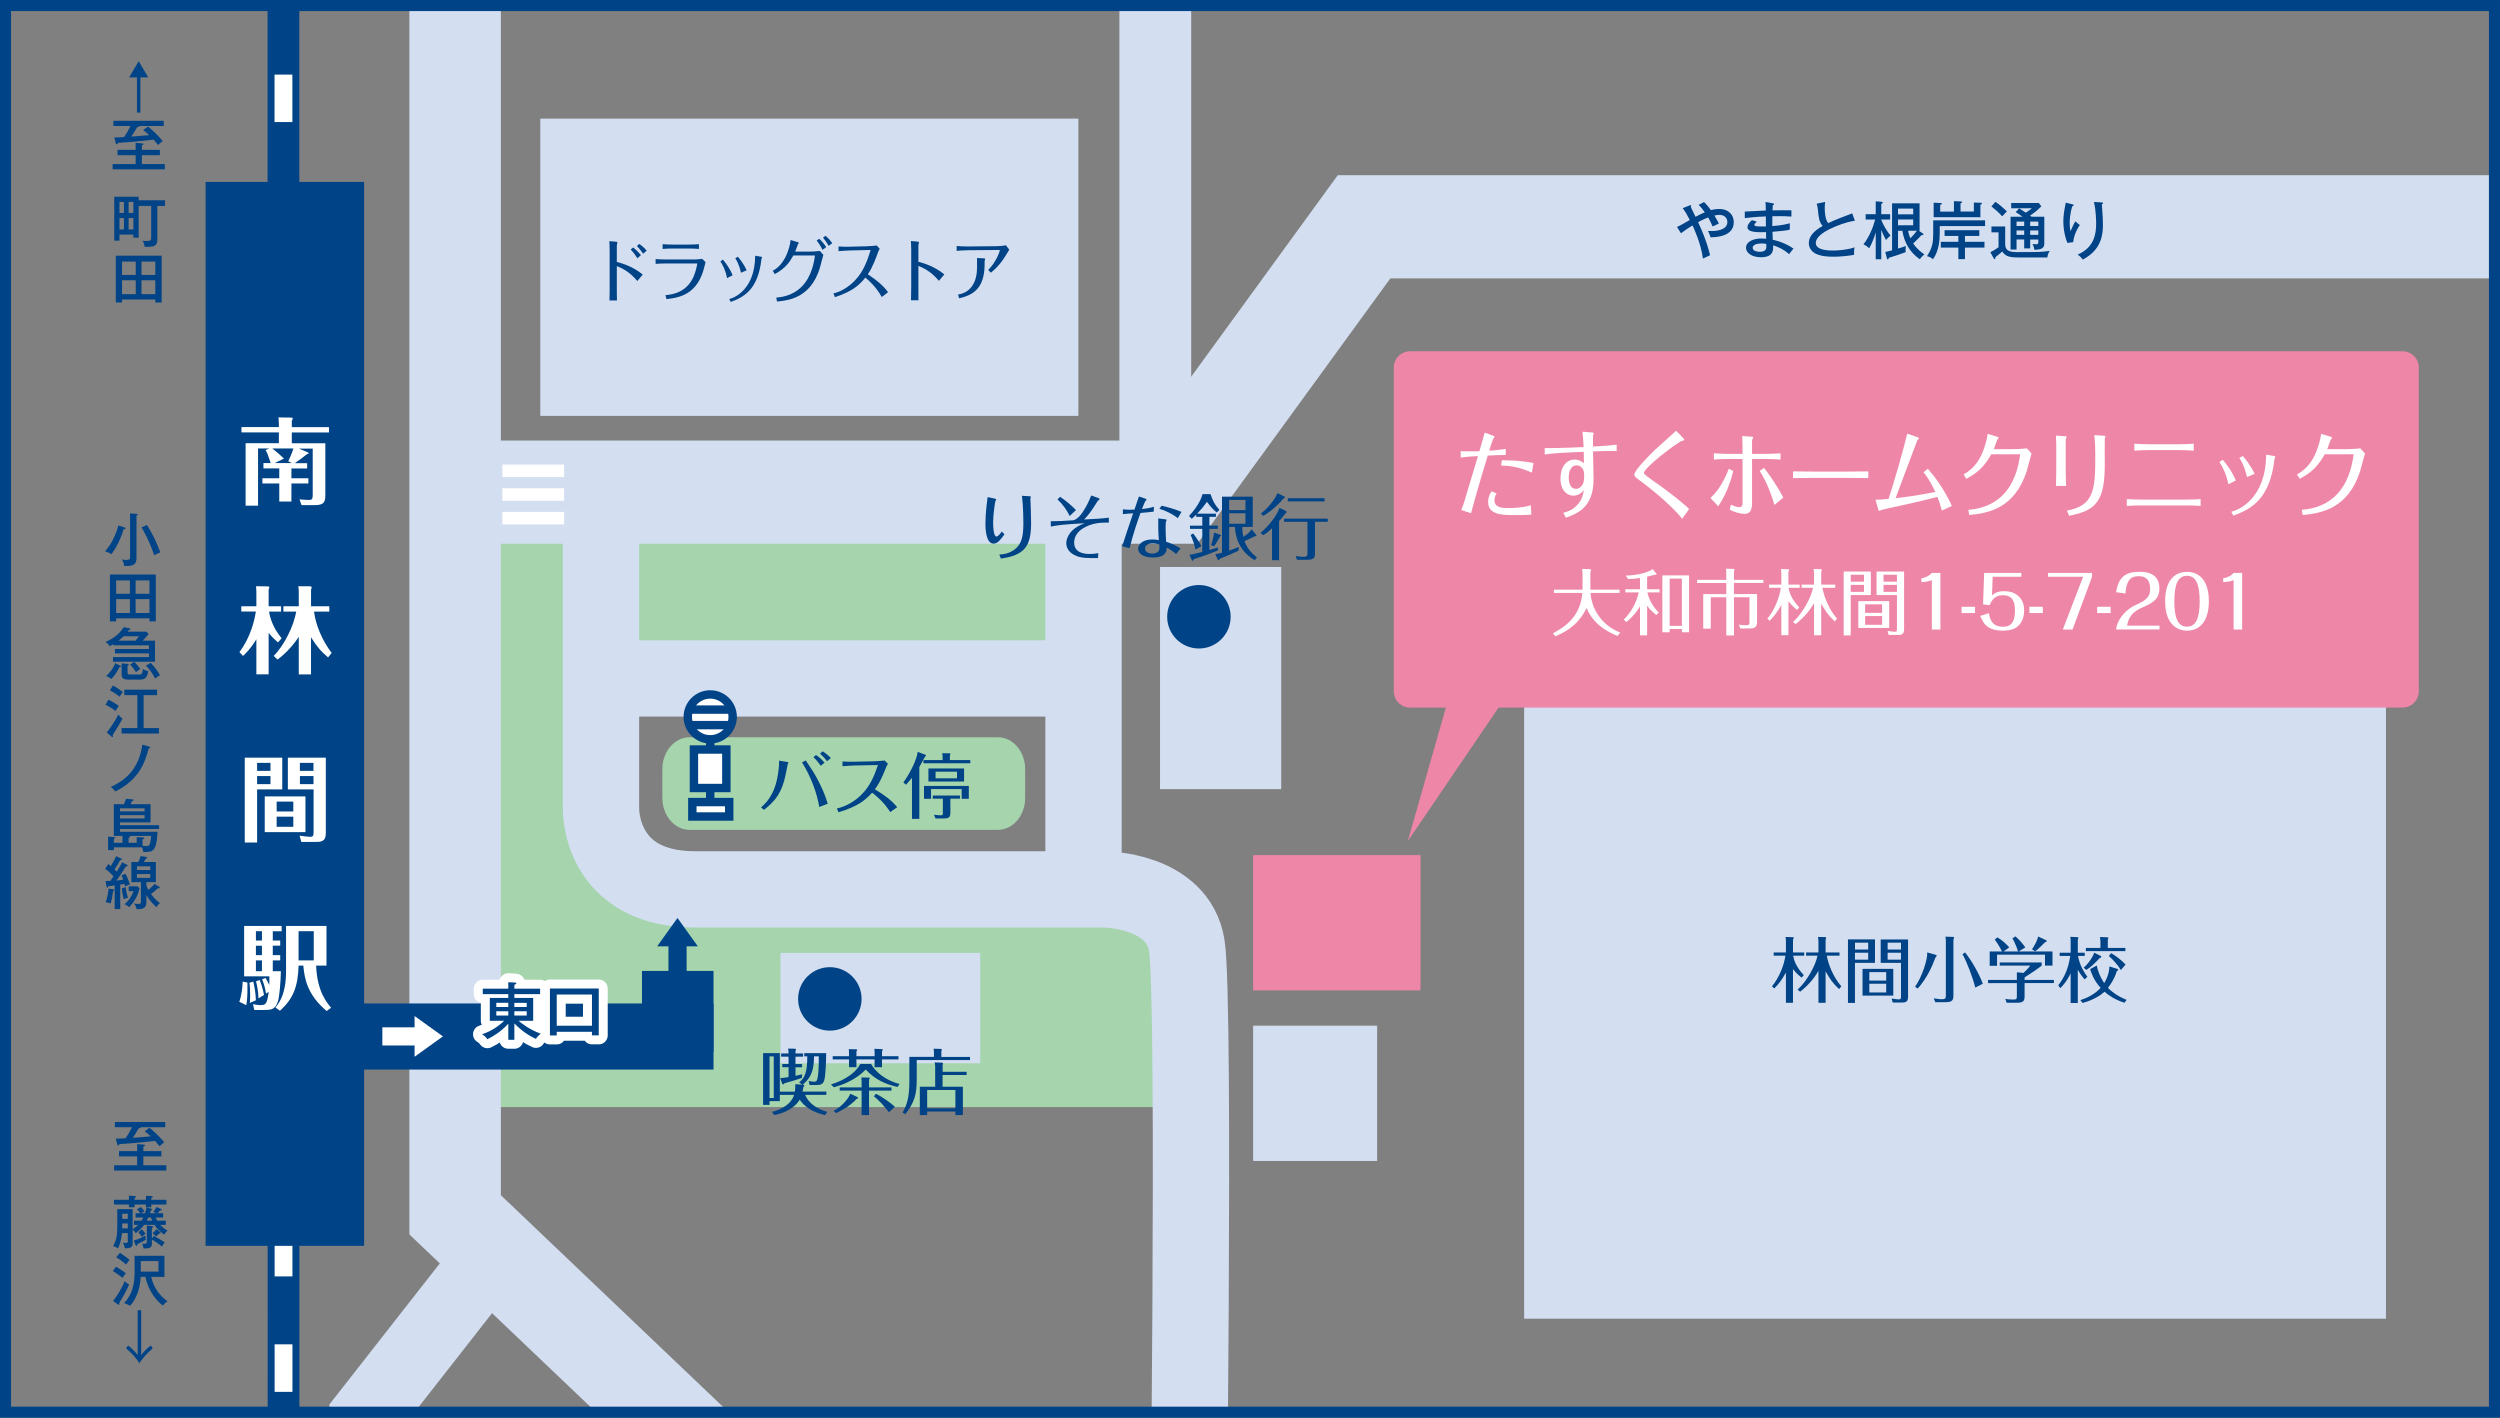 <?xml version="1.0" encoding="UTF-8"?><svg id="_レイヤー_2" xmlns="http://www.w3.org/2000/svg" xmlns:xlink="http://www.w3.org/1999/xlink" viewBox="0 0 874.33 495.84"><rect x="0" y="0" width="874.33" height="495.84" fill="#808080" stroke="none"/><defs><style>.cls-1,.cls-2,.cls-3,.cls-4,.cls-5,.cls-6,.cls-7,.cls-8,.cls-9{fill:none;}.cls-1,.cls-4,.cls-10,.cls-8,.cls-11{stroke:#004386;}.cls-1,.cls-10{stroke-width:2.94px;}.cls-12{clip-path:url(#clippath);}.cls-2,.cls-13,.cls-14,.cls-15,.cls-16,.cls-17{stroke-width:0px;}.cls-3{stroke-width:36.1px;}.cls-3,.cls-5,.cls-6,.cls-7{stroke:#d3def1;}.cls-4{stroke-dasharray:0 0 23.75 16.62;stroke-width:8.71px;}.cls-13{fill:#a5d4ad;}.cls-5{stroke-width:32px;}.cls-14{fill:#ee86a8;}.cls-6{stroke-width:26.69px;}.cls-7{stroke-width:25.12px;}.cls-10,.cls-11,.cls-16{fill:#fff;}.cls-8{stroke-width:3.87px;}.cls-11{stroke-width:2.43px;}.cls-15{fill:#d3def1;}.cls-9{stroke:#fff;stroke-linecap:round;stroke-linejoin:round;stroke-width:6.28px;}.cls-17{fill:#004386;}</style><clipPath id="clippath"><rect class="cls-2" x="1.93" y="1.93" width="870.46" height="491.97"/></clipPath></defs><g id="_文字"><g class="cls-12"><path class="cls-13" d="M358.53,279.1c0,6.12-4.29,11.13-9.52,11.13h-107.84c-5.24,0-9.52-5.01-9.52-11.13v-10.13c0-6.12,4.29-11.13,9.52-11.13h107.84c5.24,0,9.52,5.01,9.52,11.13v10.13Z"/><rect class="cls-13" x="221.96" y="187.04" width="149.13" height="39.77"/><rect class="cls-13" x="169.37" y="188.61" width="42.38" height="160.9"/><rect class="cls-13" x="169.37" y="309.48" width="240.96" height="77.7"/><polyline class="cls-5" points="159.17 -108.08 159.17 424.86 308.3 566.92"/><polyline class="cls-7" points="170.16 441.34 127.77 495.5 127.77 587.33"/><polyline class="cls-3" points="165.45 172.12 409.55 172.12 477.05 79.32 889.68 79.32"/><line class="cls-7" x1="404.05" y1="172.91" x2="404.05" y2="-101.02"/><path class="cls-6" d="M210.19,178.4v104.39s-.78,28.26,32.97,28.26h142.85s25.9,0,29.04,19.62c3.14,19.62.29,239.39.29,239.39"/><line class="cls-6" x1="378.94" y1="180.76" x2="378.94" y2="309.48"/><line class="cls-6" x1="214.11" y1="237.27" x2="384.43" y2="237.27"/><rect class="cls-15" x="272.98" y="333.27" width="69.85" height="38.59"/><rect class="cls-15" x="188.96" y="41.49" width="188.18" height="103.96"/><rect class="cls-15" x="405.7" y="198.29" width="42.38" height="77.7"/><rect class="cls-14" x="438.26" y="299.06" width="58.54" height="47.31"/><rect class="cls-15" x="438.26" y="358.71" width="43.37" height="47.31"/><rect class="cls-15" x="533.04" y="201.06" width="301.4" height="260.13"/><polygon class="cls-11" points="103.55 590.47 94.84 590.42 94.79 -101.78 103.46 -101.8 103.5 589.35 103.55 590.47"/><line class="cls-4" x1="99.57" y1="591.26" x2="99.54" y2="-100.96"/><rect class="cls-17" x="71.91" y="63.62" width="55.43" height="372.09"/><rect class="cls-17" x="224.52" y="339.56" width="25.02" height="28.22"/><rect class="cls-17" x="119.35" y="350.94" width="130.19" height="23.12"/><path class="cls-16" d="M101.92,167.27h5.93v1.81h-5.93v6.33h-4.25v-6.33h-5.9v-1.81h5.9v-3.46h-5.54v-1.85h2.54c-.86-2.67-1.25-3.69-1.81-4.58l1.35-.53h-3.96v20.01h-4.35v-21.85h11.63v-3.79h-13.08v-1.85h13.08v-1.25c0-.53-.07-1.32-.13-2.14l4.58.07c.3,0,.4.2.4.4,0,.1-.26.56-.33.73v2.21h13.02v1.85h-13.02v3.79h11.73v18c0,2.5-.36,3.63-3.76,3.63h-4.58l-.69-2.01c1.35.13,2.5.2,3.33.2,1.02,0,1.29-.33,1.29-1.71v-16.25h-4.85l3.23,1.35c.13.07.2.2.2.26,0,.2-.26.26-.56.33-1.42,1.09-2.8,2.14-4.25,3.16h4.28v1.85h-5.5v3.46ZM95.23,156.85c1.12.82,2.77,2.27,4.09,3.53l-3.26,1.58h6l-1.25-.66c1.05-2.14,1.55-3.66,1.81-4.45h-7.38Z"/><path class="cls-16" d="M97.21,224.66c-.76-.66-1.88-1.62-3.26-3.3v14.47h-4.29v-12.26c-2.17,3.53-3.66,4.88-4.68,5.83l-1.25-1.35c3.89-5.08,5.31-11.21,5.74-14.17h-5.08v-1.85h5.27v-5.01c0-.66-.07-1.35-.1-2.01l4.19.07c.2,0,.43.07.43.36,0,.2-.1.46-.23.73v5.87h4.35v1.85h-4.22c.76,4.75,3.39,8.07,4.42,9.33l-1.29,1.45ZM95.72,229.38c3.72-3.69,7.05-10.58,7.88-15.49h-4.48v-1.85h5.37v-4.85c0-.16,0-1.12-.13-2.17l4.19.03c.17,0,.43.03.43.46,0,.2,0,.23-.2.73v5.8h6.39v1.85h-5.34c.53,4.52,2.8,10.05,6.16,14.47l-1.25,1.55c-2.5-2.08-3.99-3.86-5.97-7.05v12.99h-4.28v-13.12c-2.83,4.25-5.77,6.69-7.42,7.94l-1.35-1.29Z"/><path class="cls-16" d="M98.72,264.98v11.11h-8.8v18.56h-4.32v-29.66h13.12ZM94.6,269.6v-2.8h-4.68v2.8h4.68ZM89.92,271.41v2.83h4.68v-2.83h-4.68ZM106.83,278.53v12.49h-14.24v-12.49h14.24ZM102.58,283.8v-3.46h-5.83v3.46h5.83ZM96.75,285.61v3.56h5.83v-3.56h-5.83ZM113.95,291.42c0,3.03-1.85,3.03-3.63,3.03h-4.94l-.59-2.18c.63.07,3.16.4,3.59.4,1.05,0,1.29-.3,1.29-1.62v-14.96h-9v-11.11h13.28v26.43ZM109.63,269.6v-2.8h-4.75v2.8h4.75ZM104.89,271.41v2.83h4.75v-2.83h-4.75Z"/><path class="cls-16" d="M86.53,343.63c.1,5.34-.23,7.09-.4,7.91l-2.44-1.19c.76-2.04,1.12-4.88,1.19-7.05l1.65.33ZM98,328.93v1.81h-2.6v3.3h2.6v1.85h-2.6v3.76h2.83c-.07,3.56-.46,9-1.09,10.74-.96,2.74-2.41,2.83-4.81,2.83h-3.39l-.46-2.04c.89.2,1.62.33,2.83.33,1.68,0,2.08-.5,2.67-4.61l-.96.59c-.3-1.98-.66-3.3-1.35-4.98l1.19-.49c.26.4.59.92,1.32,2.47.03-1.05.03-1.98.03-3.03h-8.83v-17.63h13.12v1.85h-3.1v3.26h2.6ZM88.57,343.3c.36,1.32.89,4.22.92,6.53l-2.11.92c.1-1.12.1-2.14.1-2.7,0-1.12-.03-3.3-.26-4.35l1.35-.4ZM91.61,328.93v-3.26h-2.11v3.26h2.11ZM89.5,330.75v3.3h2.11v-3.3h-2.11ZM89.5,335.89v3.76h2.11v-3.76h-2.11ZM90.81,342.71c.49,1.25,1.15,3.2,1.52,5.27l-1.94,1.19c-.03-2.14-.4-4.32-.86-5.96l1.29-.49ZM104.43,337.7c-.23,7.35-1.88,11.63-6.53,15.79l-1.58-1.15c1.19-1.42,3.72-4.48,3.72-12.59v-15.92h14.14v13.88h-3.62c.33,9.03,3.82,13.05,5.24,14.73l-1.55,1.15c-6.79-5.7-7.75-11.3-8.17-15.89h-1.65ZM109.73,325.67h-5.31v10.22h5.31v-10.22Z"/><path class="cls-9" d="M179.88,363.64h-2.11v-5.63c-2.53,2.75-5.02,4.31-7.31,5.44-.62-.81-.95-1.17-1.89-1.74,2.9-.92,5.54-2.58,7.75-4.71h-5.02v-7.99h6.47v-1.34h-8.93v-1.89h8.93v-2.27l2.29.11c.22,0,.53.07.53.31,0,.29-.4.37-.7.44v1.41h9v1.89h-9v1.34h6.58v7.99h-5.13c1.06.88,3.85,3.1,7.75,4.51-.86.75-1.32,1.17-1.65,1.83-1.78-.79-4.6-2.38-7.55-5.41v5.72ZM177.77,350.72h-4.2v1.45h4.2v-1.45ZM177.77,353.67h-4.2v1.5h4.2v-1.5ZM179.88,352.18h4.33v-1.45h-4.33v1.45ZM179.88,355.17h4.33v-1.5h-4.33v1.5Z"/><path class="cls-9" d="M194.71,360.85v1.28h-2.38v-16.42h17.07v16.39h-2.38v-1.25h-12.32ZM207.03,358.73v-10.91h-12.32v10.91h12.32Z"/><path class="cls-17" d="M179.88,363.64h-2.11v-5.63c-2.53,2.75-5.02,4.31-7.31,5.44-.62-.81-.95-1.17-1.89-1.74,2.9-.92,5.54-2.58,7.75-4.71h-5.02v-7.99h6.47v-1.34h-8.93v-1.89h8.93v-2.27l2.29.11c.22,0,.53.07.53.31,0,.29-.4.37-.7.44v1.41h9v1.89h-9v1.34h6.58v7.99h-5.13c1.06.88,3.85,3.1,7.75,4.51-.86.75-1.32,1.17-1.65,1.83-1.78-.79-4.6-2.38-7.55-5.41v5.72ZM177.77,350.72h-4.2v1.45h4.2v-1.45ZM177.77,353.67h-4.2v1.5h4.2v-1.5ZM179.88,352.18h4.33v-1.45h-4.33v1.45ZM179.88,355.17h4.33v-1.5h-4.33v1.5Z"/><path class="cls-17" d="M194.71,360.85v1.28h-2.38v-16.42h17.07v16.39h-2.38v-1.25h-12.32ZM207.03,358.73v-10.91h-12.32v10.91h12.32Z"/><path class="cls-17" d="M266.15,282.39c1.77-1.57,4.82-4.42,5.92-11.57.4-2.57.42-4.17.42-4.8l2.75.45c.22.02.5.1.5.22,0,.08-.2.42-.22.47-.05.1-.45,2.2-.67,3.32-1.3,6.75-3.7,9.67-7.65,12.75l-1.05-.85ZM286.52,282.24c-.72-4.45-2.62-10.12-6.02-15.62l1.3-.67c2.52,3.77,2.8,4.2,3.72,5.87,1.62,2.95,3.02,6.02,3.97,9.25l-2.97,1.17ZM287.04,267.82c-.42-.62-1.35-1.87-2.55-3.02l.9-.75c.87.58,1.97,1.47,2.97,2.67l-1.32,1.1ZM289.24,266.22c-.7-.95-1.57-1.9-2.45-2.67l.95-.8c.65.42,1.87,1.33,2.85,2.37l-1.35,1.1Z"/><path class="cls-17" d="M311.32,284.02c-2.02-3.35-4.85-5.7-6.32-6.8-2.3,2.5-4.7,4.75-11.77,6.85l-.55-1.33c2.97-.57,7.55-2.8,10.7-7.32,2-2.87,3.07-6.1,3.65-7.87l-8.2.17c-.75.03-3.37.15-4.17.25l-.02-1.65c1.95.1,2.5.1,4.15.08l6.8-.15c.77-.02,3.12-.15,3.8-.27l1.17,1.17c-.37.5-.52.87-.65,1.17-.52,1.35-2.12,5.45-3.95,7.72,3.6,2.17,5.87,3.9,7.82,6.27l-2.45,1.7Z"/><path class="cls-17" d="M321.52,286.39h-2.57v-14.37c-1.23,1.5-1.65,1.95-2.1,2.42l-.92-.8c1.8-2.4,4.62-7.47,5.02-10.67l2.72,1c.08.03.17.1.17.25,0,.25-.22.37-.37.45-.42.8-.92,1.77-1.95,3.55v18.17ZM339.34,265.82v1.12h-16.37v-1.12h6.7v-.82c0-.85-.1-1.33-.15-1.58l2.62.03c.15,0,.23.15.23.25,0,.22-.1.42-.17.52v1.6h7.15ZM338.82,274.87v4.5h-2.5v-3.4h-10.7v3.4h-2.47v-4.5h15.67ZM337.17,268.75v4.57h-12.47v-4.57h12.47ZM332.37,284.09c0,1.65-.37,2.15-2.32,2.15h-2.87l-.55-1.3c.95.12,1.65.2,2.32.2.8,0,.8-.22.8-.9v-4.92h-3.52v-1.1h9.5v1.1h-3.35v4.77ZM327.2,269.87v2.33h7.5v-2.33h-7.5Z"/><path class="cls-17" d="M347.78,174.36c.55.12.65.23.65.37,0,.08-.27.4-.3.47-.15.4-.8,4.85-.8,7.37,0,1.05.05,5.07,1.17,5.07.62,0,1.4-1.1,1.87-1.77l.92,1c-1.32,1.82-2.35,3.25-3.8,3.25-2.85,0-2.85-5.87-2.85-7.05,0-1.77.15-4.12.37-6,.05-.45.35-2.7.4-3.22l2.35.5ZM359.78,173.53c.65.05.73.02.73.23,0,.1-.15.6-.15.7,0,.02.12,3.07.15,3.67.02,1.27.1,3.62.1,4.8,0,8.2-2.3,11.22-10.57,12.42l-.55-1.42c1.05-.05,3.67-.17,5.9-2.22,1.8-1.67,2.52-3.95,2.52-8.72,0-.77,0-5.22-.5-9.6l2.37.15Z"/><path class="cls-17" d="M367.48,182.3c3.02-.02,4.42-.1,8.05-.35.8-.37,1.72-.8,2.97-2.62,1.32-1.95,2.2-3.72,3.15-6.05l2.4.88c.22.07.5.17.5.35,0,.08-.02.15-.12.23-.43.35-.48.4-.62.62-2.42,3.82-3.2,4.82-4.67,6.32.72-.05,3.85-.23,4.65-.25.85-.05,2.37-.17,4-.38l.02,1.7c-2.92.02-5.92.05-9.2,2.12-1.27.82-2.95,2.42-2.95,4.85,0,3.42,3.12,4.02,5.35,4.02.95,0,2.2-.08,3.1-.27l-.1,1.7c-4.02.02-5.52.02-7.4-.67-2.8-1.05-3.7-2.92-3.7-4.55,0-1.72,1.17-5.1,6.47-6.95-7.62.37-9.67.72-11.87,1.17l-.03-1.87ZM374.1,180.46c-1.02-2.15-2.52-4.2-4.27-5.8l.92-.92c2.1,1.4,4.15,3.2,5.55,4.65l-2.2,2.07Z"/><path class="cls-17" d="M392.73,178.11c.52.08,1.47.23,4.02.12.23-.62,1.37-3.92,1.57-4.6l2.12.72c.2.08.55.15.55.4,0,.08-.42.52-.5.62-.18.25-.92,2.15-1.1,2.67,1.92-.23,3.02-.45,4.17-.82l-.05,1.7c-1.02.12-2.25.3-4.65.48-.77,2.17-2.45,6.8-3.82,12.32l-2.57-.65c.77-2.47,1.85-5.8,3.82-11.55-1.92.12-2.55.17-3.57.3v-1.72ZM407.35,181.6c.42.05.65.08.65.25,0,.12-.25.65-.27.8-.05.2-.08,1.45-.08,2.15,0,2.05.12,3.82.2,4.67,1.67.55,2.8,1.02,5.05,2.3l-1.57,2c-1.1-.95-1.92-1.52-3.3-2.27-.02,1.17-.17,3.47-4.87,3.47-3.55,0-5.12-1.5-5.12-3.05s1.65-3.25,4.9-3.25c.32,0,1.17.02,2.35.2-.1-1.2-.17-2.27-.2-3.85,0-.52,0-3.1-.02-3.7l2.3.27ZM403.25,190.03c-1.67,0-2.8.62-2.8,1.8,0,.92.82,1.77,2.5,1.77,1.3,0,2.55-.5,2.55-2.02,0-.17-.07-1-.07-1.17-.48-.15-1.27-.37-2.17-.37ZM411.92,181.21c-2.6-2-5.12-2.85-6.45-3.27l.77-1.07c1.1.25,4.05.92,6.97,2.15l-1.3,2.2Z"/><path class="cls-17" d="M422.95,183.83h2.95v1.12h-2.95v7.4c1-.25,2.67-.8,3.02-.92l-.07,1.1c-1.67.7-4.9,1.92-8.4,3.02-.12.35-.2.55-.43.55-.15,0-.22-.17-.27-.3l-.82-1.82c.82-.02,1.2-.12,4.5-.95v-8.07h-4.3v-1.12h4.3v-3.07h-2.12v-.8c-.27.3-.87.9-1.57,1.47l-.95-.97c3.52-3.85,4.35-6.35,4.72-7.65h2.8c.8,2.32,1.42,3.65,3.12,5.52l-.97.9c-1.15-.95-2.2-2.1-3.42-3.75-1,1.47-2.17,2.85-3.4,4.15h6.55v1.12h-2.27v3.07ZM418.1,192.2c-.3-1.57-.87-3.17-1.7-5.12l.9-.5c1.47,1.95,2.22,3.17,2.85,4.45l-2.05,1.17ZM426.8,187.05c.15.05.25.1.25.2,0,.17-.2.27-.37.37-.22.42-.95,1.77-2.05,3.47l-1.1-.45c.15-.4,1-2.82,1.02-4.4l2.25.8ZM439.35,187.1c.05.07.08.15.08.2,0,.25-.45.25-.6.25-1.47.75-2.2,1.07-3.6,1.7.95,2.8,3,4.65,4.37,5.7l-.77.95c-3.12-1.77-6.55-5.1-6.95-11.62h-2v8.3c1.5-.52,2.57-.97,3.37-1.3l-.08,1.3c-2.67,1.25-4.67,2.1-6.57,2.85-.05.12-.23.45-.5.45-.1,0-.2-.1-.23-.18l-.82-1.92c.48-.02.98-.08,2.32-.45v-19.62h10.75v10.57h-3.67c0,.6.07,1.87.4,3.5,1.8-1.27,2.4-1.85,2.87-2.7l1.62,2.02ZM435.58,178.41v-3.57h-5.7v3.57h5.7ZM429.88,179.51v3.65h5.7v-3.65h-5.7Z"/><path class="cls-17" d="M440.83,186.4c3.35-2.82,6.15-6.87,6.65-8.82l2.3,1.17c.08.02.2.17.2.3,0,.2-.22.35-.42.48-.5.67-1.12,1.5-2.22,2.72v13.67h-2.47v-11.17c-1.5,1.4-2.3,1.92-3.05,2.42l-.97-.77ZM449.2,173.66c.08.02.18.17.18.27,0,.2-.15.27-.58.47-.85,1.05-3.07,3.6-6.92,6l-.93-.77c2.67-2.05,5.25-5.42,5.8-7.17l2.45,1.2ZM459.88,193.45c0,1.5-.17,2.32-2.72,2.32h-3.57l-.45-1.35c.9.22,1.95.32,2.87.32,1.22,0,1.25-.52,1.25-1.42v-10.82h-8.17v-1.1h15.27v1.1h-4.47v10.95ZM463.25,175.36h-12.87v-1.12h12.87v1.12Z"/><path class="cls-17" d="M430.4,215.7c0,6.12-4.97,11.1-11.1,11.1s-11.1-4.95-11.1-11.1,5.02-11.1,11.1-11.1,11.1,4.92,11.1,11.1Z"/><path class="cls-17" d="M630.06,341.92c-.67-.55-1.92-1.57-3-3.02v11.82h-2.47v-10.6c-1.25,2.35-2.45,3.95-4.07,5.57l-.8-.75c2.57-3.1,4.2-7.32,4.7-10.72h-4.1v-1.12h4.27v-4.02c0-.5-.07-1.05-.12-1.4l2.6.1c.15,0,.28.05.28.2,0,.1-.12.32-.28.6v4.52h3.92v1.12h-3.87c.28,1.62,1,3.9,3.72,6.82l-.78.87ZM628.67,346.1c3.5-3.1,6.47-8.97,6.95-11.87h-3.97v-1.12h4.32v-3.95c0-.5-.05-.98-.17-1.48l2.57.05c.12,0,.3.1.3.27,0,.08-.1.37-.2.7v4.4h4.87v1.12h-4.45c.42,2.65,2.12,7.37,5.07,10.72l-.77.97c-2.05-1.87-3.3-3.6-4.72-6.22v11.02h-2.5v-11.17c-1.7,2.92-3.75,5.2-6.42,7.3l-.87-.75Z"/><path class="cls-17" d="M655.74,328.55v8.2h-7v14.02h-2.45v-22.22h9.45ZM653.37,332.07v-2.4h-4.62v2.4h4.62ZM648.74,333.2v2.42h4.62v-2.42h-4.62ZM662.14,338.85v9.35h-10.75v-9.35h10.75ZM659.66,342.95v-2.97h-5.9v2.97h5.9ZM653.76,344.05v3.05h5.9v-3.05h-5.9ZM667.31,348.62c0,2-1.1,2-2.47,2h-2.9l-.37-1.4c1.17.17,2.02.3,2.45.3.75,0,.82-.25.82-1.12v-11.65h-7.1v-8.2h9.57v20.07ZM664.84,332.07v-2.4h-4.67v2.4h4.67ZM660.16,333.2v2.42h4.67v-2.42h-4.67Z"/><path class="cls-17" d="M677.02,333.95c.12.02.3.1.3.27s-.22.4-.45.67c-1.2,3.32-3,7.2-6.15,10.82l-.97-.62c2.37-3.2,4.5-9.75,4.25-12l3.02.85ZM682.99,327.65c.17,0,.4.02.4.27,0,.2-.15.48-.22.73v19.14c0,2.05-.22,2.72-3.12,2.72h-3.22l-.52-1.37c1.65.3,2.45.33,2.77.33,1.2,0,1.45-.27,1.45-1.3v-18.82c0-.67-.03-1.12-.15-1.77l2.62.08ZM690.81,345.37c-.85-3.45-2.87-8.82-4.47-11.67l.92-.6c2.42,3.05,4.92,7.5,6.2,10.95l-2.65,1.33Z"/><path class="cls-17" d="M718.31,342.7v1.12h-10.25v4.55c0,1.47-.25,2.32-2.55,2.32h-3.72l-.45-1.35c.55.1,1.32.23,2.52.23,1.35,0,1.5-.1,1.5-1.17v-4.57h-10.07v-1.12h10.07v-2.67l2.33.22c.3-.3,1.77-1.67,2.35-2.55h-10.67v-1.1h14.67v1.1c-.52.42-1.92,1.47-2.97,2.15-1,.65-2.8,1.8-3,1.95v.9h10.25ZM705.79,332.75c-.05-.12-.85-2.7-1.97-4.6l1.05-.67c.95.82,2.52,2.45,3.45,3.87l-2.35,1.4h11.85v4.95h-2.62v-3.82h-16.77v3.9h-2.57v-5.02h4.32c-.1-.15-1.2-2.45-2.55-4.15l.92-.77c1.3.7,3.12,2.27,4.15,3.5l-2,1.42h5.1ZM715.61,328.83c.08.05.2.12.2.25s-.15.37-.6.47c-1.17,1.17-2.47,2.47-3.45,3.15l-1.1-.7c1.12-1.62,1.92-3.35,2.15-4.47l2.8,1.3Z"/><path class="cls-17" d="M729.04,342.52c-.72-.85-1.3-1.57-2.37-3.35v11.62h-2.5v-10.42c-.25.58-1.35,2.97-3.62,5.22l-.72-1c1.4-1.8,3.45-4.87,4.2-10.27h-3.7v-1.12h3.85v-3.7c0-.62,0-1.15-.12-1.87l2.55.12c.12,0,.27.1.27.28,0,.22-.1.4-.2.52v4.65h2.42v1.12h-2.35c.6,3.6,2.6,6.37,3.27,7.32l-.97.87ZM733.31,337.67c.37,1.8.98,3.67,2.58,6.17.2-.3,1.75-2.7,1.85-5.85l2.72.85c.15.05.35.12.35.3,0,.2-.35.4-.5.5-.8,2.7-2.25,4.75-3.1,5.85,1.1,1.15,3.17,2.85,6.55,4.2l-.78,1c-3.02-.92-5.52-2.57-6.97-3.85-2.82,2.57-6.5,3.6-7.67,3.92l-.77-.97c2.62-.87,5.2-2.2,7.07-4.3-2.5-2.8-3.32-5.47-3.65-6.55l2.32-1.27ZM728.72,338.45c2.12-1.9,3.4-4.25,3.7-5.27l2.22,1.12c.15.08.22.17.22.35,0,.22-.1.25-.5.4-2.22,2.3-2.87,2.95-4.7,4.17l-.95-.78ZM743.31,331.52v1.12h-13.82v-1.12h5.1v-2.25c0-.12-.03-.72-.15-1.57l2.62.1c.15,0,.3.12.3.25,0,.23-.12.37-.2.48v3h6.15ZM741.74,339.25c-.8-1.45-2.92-3.82-4.2-4.9l.8-1.02c1.9,1.17,3.5,2.37,5.05,4l-1.65,1.92Z"/><path class="cls-17" d="M301.32,349.35c0,6.12-4.97,11.1-11.1,11.1s-11.1-4.95-11.1-11.1,5.02-11.1,11.1-11.1,11.1,4.92,11.1,11.1Z"/><path class="cls-17" d="M289,381.8v1.12h-7.42c1.75,4.05,6.07,5.5,7.77,5.92l-.8,1.15c-4.62-1.05-7.27-3.07-8.87-5.4-1.48,2.62-5.17,4.72-8.85,5.37l-.87-1.1c1.72-.37,6.52-1.95,7.77-5.95h-5v2.2h-3.6v1.3h-2.25v-18.1h5.85v13.47h5.25c.17-1.1.17-1.22.15-2.6l2.47.15-1.12-.77c2-1.6,2.85-3.55,2.85-9.12h-1.05v-1.12h7.65c0,3.12-.2,7.55-.6,9.22-.42,1.75-1.35,1.92-2.8,1.92h-2.4l-.3-1.4c.82.15,1.52.25,1.97.25.42,0,.87-.12,1.07-.97.32-1.3.52-3.95.48-7.9h-1.65c-.07,3.55-.35,7.07-4.02,9.9.33,0,.6.03.6.25,0,.1-.12.35-.3.62-.12.72-.17,1-.3,1.57h8.32ZM269.13,369.45v14.55h1.48v-14.55h-1.48ZM280.86,368.43v1.12h-2.65v2.58h2.3v1.12h-2.3v3c.85-.18,1.77-.4,2.35-.53l-.12,1.27c-2,.7-4.05,1.3-6.05,1.85-.1.15-.35.42-.55.42-.12,0-.22-.12-.27-.25l-.73-1.95c1.35-.1,1.95-.2,2.95-.37v-3.45h-2.2v-1.12h2.2v-2.58h-2.6v-1.12h2.6c0-.53-.02-.92-.15-1.7l2.4.05c.2,0,.35.1.35.23,0,.15-.1.37-.18.6v.83h2.65Z"/><path class="cls-17" d="M304.63,372.08c1.52,2.8,5.05,5.77,9.95,7.02l-.65,1.05c-4.37-.97-8-2.67-11.15-6.1-3.25,3.37-7.7,5.3-11.17,6.2l-.98-1c5.42-1.6,9-4.6,10.25-7.17h3.75ZM305.88,369.38v-1.42c0-.45-.03-.62-.08-1.17l2.65.12c.07,0,.27.03.27.2s-.12.4-.25.58v1.7h5.75v1.12h-5.75v2.72h-2.6v-2.72h-6.35v2.72h-2.6v-2.72h-5.7v-1.12h5.7v-1.32c0-.65-.05-.9-.12-1.15l2.6.05c.15,0,.37.05.37.25,0,.15-.1.27-.25.5v1.67h6.35ZM299.91,383.72c.1.05.2.1.2.22,0,.2-.27.33-.57.42-2.52,2.77-6.12,4.45-7.12,4.92l-.9-.75c3.95-2.12,5.6-5.32,5.87-6l2.52,1.17ZM301.33,377.93c0-.5-.02-.8-.07-1.12l2.62.07c.17,0,.3.03.3.2s-.05.25-.25.47v2.75h7.85v1.12h-7.85v8.55h-2.6v-8.55h-7.67v-1.12h7.67v-2.37ZM310.88,389c-1.8-2.32-3.12-3.85-5.25-5.6l.72-.87c1.95.95,5.05,3.05,6.62,4.55l-2.1,1.92Z"/><path class="cls-17" d="M339.25,369.63v1.12h-18.64v6.75c0,5.3-.77,7.95-3.97,12.15l-.98-.53c1.32-2.37,2.37-4.87,2.37-10.67v-8.82h8.6v-1.57c0-.38-.03-.7-.1-1.3l2.57.08c.12,0,.27,0,.27.15,0,.17-.07.37-.15.58v2.07h10.02ZM338.05,374.85v1.12h-8.4v4.1h7.1v9.9h-2.62v-1.22h-9.87v1.22h-2.57v-9.9h5.37v-6.95c0-.22,0-.82-.17-1.57l2.55.1c.2,0,.35.03.35.2s-.05.42-.12.65v2.35h8.4ZM324.26,387.62h9.87v-6.42h-9.87v6.42Z"/><path class="cls-17" d="M213.2,87.26c0-.8-.02-2.17-.09-2.92l2.33.2c.18.02.48.07.48.2,0,.15-.2.98-.2,1.17v5.7c1.74.48,5.5,1.47,9.07,4.42l-1.9,2.25c-2.87-3.47-5.7-4.62-7.17-5.22v6.87c0,1.32,0,3.85.05,5.15h-2.62c.07-1.82.07-5.05.07-5.2v-12.62ZM221.43,86.53c.68.55,1.79,1.52,2.72,2.7l-1.22,1.1c-.66-1.05-1.52-2.2-2.35-3.05l.86-.75ZM224.92,88.73c-.66-.97-1.33-1.85-2.19-2.67l.86-.77c.43.33,1.56,1.15,2.58,2.35l-1.24,1.1Z"/><path class="cls-17" d="M229.28,90.6c.86.08,2.69.15,3.55.15h9.78c.63,0,2.33-.1,2.96-.23l1.18,1.15c-.18.58-.23.83-.38,1.48-2.24,9.7-8.58,10.97-13.28,11.45l-.36-1.37c2.87-.27,7.42-1.1,9.84-6.47.86-1.95,1.27-4.42,1.27-4.52s-.11-.1-.23-.1h-10.77c-1.04,0-2.53.05-3.55.15v-1.67ZM244.44,87.06c-.93-.08-2.62-.15-3.58-.15h-5.41c-1.04,0-2.69.07-3.71.15v-1.67c.97.1,2.72.15,3.69.15h5.39c1,0,2.67-.05,3.62-.15v1.67Z"/><path class="cls-17" d="M252.83,90.8c1.02,1.2,2.49,3.2,3.39,5.47l-1.95,1c-.61-3.05-1.54-4.62-2.33-5.87l.88-.6ZM266.14,89.78c.27.05.38.1.38.2s-.2.57-.23.67c-1.13,10.07-5.57,13.12-10.73,14.95l-.52-1.02c2.01-.47,9.01-3.52,9.07-15.15l2.01.35ZM258.04,89.78c.66.75,2.04,2.45,3.1,4.75l-1.99.85c-.18-.75-.68-3.07-1.99-5.05l.88-.55Z"/><path class="cls-17" d="M270.23,94.7c1.06-.57,4.07-2.25,5.73-8.07.23-.77.5-1.95.54-2.7l2.49.75c.23.08.41.17.41.25s-.27.38-.32.45c-.16.48-.75,2.02-.97,2.62h4.96c.77,0,2.92-.1,3.67-.23l1.22,1.35c-.23.65-1.02,3.9-1.24,4.62-3.19,10.32-10.64,11.3-14.98,11.72l-.25-1.37c2.87-.3,11.81-1.2,13.53-14.75h-7.56c-1.33,2.4-2.76,4.47-6.49,6.52l-.72-1.17ZM286.52,83.51c.95.87,1.7,1.77,2.44,2.92l-1.31.95c-.34-.75-1.11-2.12-2.04-3.25l.91-.62ZM288.74,82.46c.61.52,1.54,1.45,2.33,2.6l-1.27.92c-.54-.98-1.24-2-1.97-2.87l.9-.65Z"/><path class="cls-17" d="M308.38,103.88c-1.83-3.35-4.39-5.7-5.73-6.8-2.08,2.5-4.25,4.75-10.66,6.85l-.5-1.32c2.69-.57,6.83-2.8,9.68-7.32,1.81-2.87,2.78-6.1,3.3-7.87l-7.42.18c-.68.02-3.06.15-3.78.25l-.02-1.65c1.77.1,2.26.1,3.76.08l6.16-.15c.7-.03,2.83-.15,3.44-.27l1.06,1.17c-.34.5-.48.87-.59,1.17-.48,1.35-1.92,5.45-3.58,7.72,3.26,2.17,5.32,3.9,7.08,6.27l-2.22,1.7Z"/><path class="cls-17" d="M318.67,87.23c0-.8-.02-2.2-.09-2.95l2.33.23c.11,0,.48.05.48.17,0,.17-.2.97-.2,1.17v5.7c1.74.47,5.5,1.5,9.07,4.42l-1.9,2.25c-2.87-3.47-5.7-4.62-7.17-5.22v6.87c0,1.77,0,3.4.02,5.15h-2.6c.05-1.52.07-4.4.07-5.17v-12.62Z"/><path class="cls-17" d="M338.3,87.53c-.97,0-2.83.1-3.73.2v-1.7c.93.1,2.81.17,3.73.17l10.41-.1c.41,0,2.29-.12,3.08-.33l1.2,1.57c-.23.27-.38.55-.59.92-1.54,2.7-3.26,5.02-5.88,7.12l-.91-.97c2.92-2.87,4.07-6.67,4.07-6.87,0-.1-.11-.12-.25-.12l-11.13.1ZM341.7,90.23l2.44.12c.14,0,.41.1.41.17,0,.12-.2.67-.2.8v1.05c0,8.52-4.05,10.85-8.92,11.95l-.36-1.32c1.2-.22,3.35-.65,4.98-3.07,1.27-1.9,1.65-4.2,1.65-6.37v-3.32Z"/><line class="cls-1" x1="248.39" y1="258.58" x2="248.39" y2="282"/><path class="cls-10" d="M256.24,250.72c0,4.34-3.52,7.85-7.85,7.85s-7.85-3.52-7.85-7.85,3.52-7.85,7.85-7.85,7.85,3.52,7.85,7.85Z"/><line class="cls-1" x1="241.47" y1="248.17" x2="256.05" y2="248.17"/><line class="cls-1" x1="241.1" y1="253.6" x2="255.28" y2="253.6"/><rect class="cls-10" x="242.69" y="262.13" width="11.34" height="13.46"/><rect class="cls-10" x="242.13" y="280.51" width="12.9" height="5.05"/><path class="cls-17" d="M47.96,400.12l2.18.18c.28.02.56.06.56.3,0,.2-.32.28-.56.34v1.64h6.3v1.86h-6.3v3.1h8.02v1.84h-18.26v-1.84h8.06v-3.1h-6.34v-1.86h6.34v-2.46ZM52.26,394.42c1.14.8,4.22,3.76,5.16,5.06-.16.14-.22.18-.8.66-.1.08-.18.16-.82.74-.48-.64-.78-.98-1.54-1.88-4.16.48-8.3.9-12.46,1.12-.08.22-.18.48-.46.48-.24,0-.3-.22-.36-.46l-.48-1.92c.96.02,2.72-.08,3.4-.14.82-1.1,1.62-2.5,2.24-3.86h-5.96v-1.82h17.6v1.82h-8.48c-.04.34-.58.38-.8.4-.72,1.2-1.32,2.24-2.08,3.32,2.36-.16,2.74-.2,6.3-.52-1.16-1.06-1.8-1.54-2.12-1.78l1.66-1.22Z"/><path class="cls-17" d="M57.99,426.9v1.48h-1.94c.44.5,1.2,1.22,2.54,2.02-.5.38-.88.94-1.18,1.4-.5-.38-2.3-1.72-3.4-3.42h-3.6c-.94,1.28-1.92,2.14-2.94,2.9-.2-.32-.72-1-1.08-1.3v4.72c0,1.34-.4,1.88-2.72,1.86-.16-.92-.3-1.32-.68-1.98.28.06.72.12,1.06.12.64,0,.64-.2.64-.72v-2.74h-2.02c-.3,3.14-1.1,4.68-1.44,5.36-.56-.44-1.38-.74-1.64-.82,1.22-2.34,1.44-3.62,1.44-7.9v-5h5.36v7c1.02-.6,1.7-1.26,1.94-1.5h-1.46v-1.48h2.64c.22-.34.36-.58.58-1.08h-2.66v-1.5h1.62c-.52-.74-.96-1.18-1.14-1.38l1.38-.82c.66.7.98,1.14,1.24,1.54-.76.36-.86.4-1.26.66h1.44c.38-1.06.44-1.58.52-2.06l1.76.5c.16.04.26.1.26.24,0,.2-.18.24-.48.3-.06.26-.1.46-.28,1.02h2.3l-1.2-.48c.36-.4.86-1.16,1.12-1.72l1.56.66c.16.06.3.14.3.3,0,.24-.22.24-.6.24-.12.16-.66.86-.78,1h1.86v1.5h-2.56c.12.4.26.7.48,1.08h3.02ZM45.08,418.16l1.94.14c.44.04.56.04.56.24,0,.24-.36.36-.52.42v.66h3.98v-1.42l2,.12c.16,0,.38.02.38.22,0,.26-.26.34-.52.44v.64h5.3v1.64h-5.3v.96h-1.86v-.96h-3.98v.96h-1.98v-.96h-5.22v-1.64h5.22v-1.46ZM44.68,426.28v-1.8h-1.94v1.8h1.94ZM44.68,429.62v-1.74h-1.94v1.74h1.94ZM46.8,433.84c1.46-.4,2.62-.9,4.08-1.72-.02.76-.02.98.12,1.44-.68.46-.92.56-3,1.6,0,.14-.02.58-.3.58-.2,0-.26-.2-.34-.42l-.56-1.48ZM49.6,429.92c.12.14,1.18,1.32,1.34,1.56-.26.14-.48.26-1.26,1.1-.4-.58-.68-.92-1.28-1.54l1.2-1.12ZM53.73,432.24c1.4.66,2.46,1.3,3.9,2.28-.52.54-.88,1.3-.96,1.48-.96-.9-2.64-2-3.56-2.48v1.44c0,1.38-.72,1.7-2.92,1.68-.08-.66-.16-.9-.5-1.74.2.02.44.08.8.08.84,0,.86-.18.86-.84v-5.52l1.88.2c.14.02.32.02.32.24,0,.16-.08.22-.44.4v3.72l.62-.94ZM53.23,426.9c-.16-.38-.28-.68-.42-1.08h-.96c-.12.28-.22.5-.52,1.08h1.9ZM56.05,430.96c.06.04.12.12.12.2,0,.06-.04.2-.24.2-.06,0-.1,0-.18-.04-.56.58-.68.7-1.18,1.14-.34-.46-.98-1.02-1.22-1.2.44-.34,1.1-.92,1.42-1.4l1.28,1.1Z"/><path class="cls-17" d="M40.54,443.02c.58.3,2.58,1.52,3.46,2.28-.86,1.1-.94,1.22-1.18,1.62-.76-.7-2.56-1.96-3.34-2.38l1.06-1.52ZM39.52,454.96c1.56-1.78,3.42-5.14,4.1-6.88.42.44.92.84,1.52,1.12-.34.92-1.34,3.12-3.46,6.54.04.1.08.18.08.32,0,.12-.04.26-.22.26-.16,0-.26-.08-.38-.18l-1.64-1.18ZM41.94,438.14c.84.56,2.74,1.88,3.36,2.5-.26.32-.86,1.08-1.26,1.62-1.18-1.22-2.9-2.26-3.38-2.56l1.28-1.56ZM52.9,446.56c.96,4.68,3.96,7.34,5.7,8.52-.68.4-1.24,1.04-1.6,1.52-1.22-.78-2.56-2.4-3.32-3.46-1.36-1.92-2.26-3.98-2.84-6.58h-1.64c-.16,4.34-1.76,8.06-3.7,10.1-1.18-.6-1.32-.66-2.12-.92,3.02-3.08,3.7-6.9,3.7-11.16v-5.38h10.42v7.36h-4.6ZM49.24,444.72h6.18v-3.68h-6.18v3.68Z"/><path class="cls-17" d="M49.38,458.24v15.66c.8-1.06,2.1-2.42,3.36-3.36l.66,1.08c-1.76,1.36-3.5,3.34-4.64,5.12-1.14-1.78-2.88-3.76-4.64-5.12l.66-1.08c1.26.94,2.56,2.3,3.36,3.36v-15.66h1.24Z"/><path class="cls-17" d="M51.86,27.08h-2.76v12.3h-1.2v-12.3h-2.76l3.36-5.68,3.36,5.68Z"/><path class="cls-17" d="M47.44,49.96l2.18.18c.28.02.56.06.56.3,0,.2-.32.28-.56.34v1.64h6.3v1.86h-6.3v3.1h8.02v1.84h-18.26v-1.84h8.06v-3.1h-6.34v-1.86h6.34v-2.46ZM51.74,44.26c1.14.8,4.22,3.76,5.16,5.06-.16.14-.22.18-.8.66-.1.08-.18.16-.82.74-.48-.64-.78-.98-1.54-1.88-4.16.48-8.3.9-12.46,1.12-.08.22-.18.48-.46.48-.24,0-.3-.22-.36-.46l-.48-1.92c.96.02,2.72-.08,3.4-.14.82-1.1,1.62-2.5,2.24-3.86h-5.96v-1.82h17.6v1.82h-8.48c-.04.34-.58.38-.8.4-.72,1.2-1.32,2.24-2.08,3.32,2.36-.16,2.74-.2,6.3-.52-1.16-1.06-1.8-1.54-2.12-1.78l1.66-1.22Z"/><path class="cls-17" d="M57.72,70.04v1.98h-2.7v11.68c0,2.56-1.22,2.6-4.4,2.66-.12-.86-.38-1.52-.74-2.18.5.1.88.1,1.3.1,1.32,0,1.7-.1,1.7-1.06v-11.2h-4.38v11.1h-1.86v-1.08h-4.86v2.12h-1.82v-15.36h8.54v1.24h9.22ZM43.34,74.48v-3.86h-1.56v3.86h1.56ZM43.34,80.24v-3.98h-1.56v3.98h1.56ZM46.64,74.48v-3.86h-1.66v3.86h1.66ZM46.64,80.24v-3.98h-1.66v3.98h1.66Z"/><path class="cls-17" d="M42.68,104.74v1.06h-2.18v-16.38h16.04v16.38h-2.22v-1.06h-11.64ZM47.48,96.16v-4.68h-4.8v4.68h4.8ZM47.48,102.88v-4.86h-4.8v4.86h4.8ZM54.32,96.16v-4.68h-4.84v4.68h4.84ZM49.48,98.02v4.86h4.84v-4.86h-4.84Z"/><path class="cls-17" d="M43.61,184.49c.1.04.28.1.28.3,0,.3-.32.3-.68.3-.82,3.18-2.84,6.96-4.26,8.72-.6-.42-1.52-.8-2.2-.98.5-.58,1.8-2.14,2.88-4.34.58-1.18,1.5-3.4,1.74-4.74l2.24.74ZM47.69,179.7c.18.02.46.04.46.24s-.16.26-.42.38v14.76c0,2.3-.88,2.94-4.26,2.88-.2-1-.38-1.5-.86-2.28.54.08,1.06.14,1.56.14,1.28,0,1.32-.38,1.32-1.08v-15.18l2.2.14ZM51.39,183.58c2.3,3.68,3.6,6.68,4.68,9.62-.74.26-1.28.52-2.14,1-.96-2.88-2.2-5.98-4.42-9.76l1.88-.86Z"/><path class="cls-17" d="M40.63,216.25v1.06h-2.18v-16.38h16.04v16.38h-2.22v-1.06h-11.64ZM45.43,207.67v-4.68h-4.8v4.68h4.8ZM45.43,214.39v-4.86h-4.8v4.86h4.8ZM52.27,207.67v-4.68h-4.84v4.68h4.84ZM47.43,209.53v4.86h4.84v-4.86h-4.84Z"/><path class="cls-17" d="M54.21,224.06v7.38h-14.7v-1.64h12.58v-1.28h-11.88v-1.54h11.88v-1.28h-12.46v-.4c-.56.32-.94.52-1.28.7-.54-.94-1.08-1.26-1.5-1.48,1.12-.48,4.46-1.92,6.42-5.18l1.94.38c.18.04.38.14.38.28,0,.22-.2.26-.52.34-.08.08-.4.5-.48.58h6.58l.82.8c-.28.38-.68.88-2.08,2.34h4.3ZM42.05,232.79c.28.14.28.22.28.26,0,.22-.3.26-.58.26-.62,1.4-1.58,2.9-2.88,4.18-.8-.72-1.26-.9-1.72-1.06.44-.4,2.28-2.14,3.14-4.48l1.76.84ZM47.39,224.06c.36-.4.48-.54,1.24-1.54h-5.4c-.8.8-1.68,1.46-1.78,1.54h5.94ZM44.61,232.17c.16.02.44.1.44.28s-.16.26-.44.38v2.3c0,.58.08.76.84.76h3.38c.6,0,1-.2,1.18-1.92.28.18.94.58,1.86.74-.38,2.16-1.12,2.96-2.76,2.96h-4.3c-.76,0-2.28,0-2.28-1.74v-3.92l2.08.16ZM46.97,231.47c.8.78,1.44,1.58,2.1,2.48-.66.44-.88.6-1.5,1.12-.84-1.28-1.36-1.94-2.04-2.64l1.44-.96ZM52.71,231.81c1.02,1.02,2.74,3.24,3.22,4.36-.8.46-1.1.64-1.68,1.16-.66-1.38-1.76-3.08-3.2-4.54l1.66-.98Z"/><path class="cls-17" d="M37.91,244.72c.98.44,2.64,1.38,3.64,2.2-.52.62-.82,1.16-1.1,1.74-1.12-.88-2.46-1.66-3.54-2.2l1-1.74ZM37.33,256.13c1.74-1.96,3.46-5.08,4.06-6.22.38.52.88,1.04,1.46,1.44-1.14,2.1-1.38,2.46-3.44,5.7.04.14.1.32.1.48,0,.14-.06.26-.22.26-.08,0-.22-.1-.32-.2l-1.64-1.46ZM39.49,239.74c1.18.64,2.38,1.4,3.48,2.26-.54.72-.68.92-1.1,1.66-.78-.62-2.22-1.62-3.42-2.22l1.04-1.7ZM55.59,254.63v1.92h-13.06v-1.92h5.5v-11.52h-4.56v-1.9h11.46v1.9h-4.7v11.52h5.36Z"/><path class="cls-17" d="M52.19,261.14c.22.06.34.14.34.28,0,.22-.38.32-.54.36-1.26,4.78-3.36,10.94-11.64,15-.48-.58-.98-1.1-1.64-1.54,4.52-2.06,9.8-5.74,11.08-14.82l2.4.72Z"/><path class="cls-17" d="M39.83,297.33h-2.02v-4.72l2.08.14c.2.02.42.1.42.26,0,.18-.16.22-.48.28v1.46h3.02v-2.4h-3.04v-11.1h3.52c.18-.38.48-1.06.72-1.88l2.28.2c.14.02.4.04.4.24,0,.26-.32.3-.6.36-.08.24-.24.68-.46,1.08h6.98v6.36h-10.68v.98h13.68v1.34h-13.68v.98h13.12c-.04.72-.16,4.42-1.16,5.9-.74,1.1-1.48,1.12-3.8,1.18-.06-.34-.16-.94-.42-1.64h-9.88v.98ZM41.97,283.78h8.6v-1.08h-8.6v1.08ZM50.57,285.08h-8.6v1.16h8.6v-1.16ZM47.81,294.75v-2l2.04.12c.36.02.62.08.62.3,0,.26-.42.32-.62.34v2.26c.36.06,1,.14,1.32.14.86,0,1.04-.32,1.2-.7.08-.22.4-1.18.48-2.86h-7.76c.3.04.46.14.46.26,0,.2-.36.3-.56.32v1.82h2.82Z"/><path class="cls-17" d="M44.45,302.48c.12.06.2.14.2.28,0,.12-.12.22-.28.22-.08,0-.22,0-.3-.02-1.94,3-2.14,3.34-3.36,5,.9-.08,1.18-.12,2.38-.28-.34-1-.48-1.3-.58-1.56l1.38-.52c.78,1.44,1.4,3.3,1.54,3.74-.34.1-1.14.36-1.7.66-.04-.3-.08-.44-.2-.88-.38.08-1.12.2-1.48.26v8.54h-1.94v-8.26c-.36.06-1.9.24-2.22.28-.04.16-.12.48-.34.48-.18,0-.26-.26-.3-.44l-.34-1.86c.38,0,.56,0,1.68-.04.5-.7.82-1.16,1.12-1.6-.14-.18-1.46-1.6-2.92-2.64l1.1-1.66c.4.3.56.44.88.72,1.16-1.94,1.6-2.92,1.84-3.48l1.74.8c.14.06.28.18.28.32,0,.24-.26.24-.58.26-.78,1.38-.96,1.66-2,3.28.26.24.44.44.78.76,1.12-1.76,1.58-2.66,1.88-3.26l1.74.9ZM39.63,311.01c.14.02.36.06.36.24,0,.22-.3.28-.42.3-.16,1.5-.44,2.96-.88,4.42-.62-.22-.94-.28-1.76-.44.52-1.28.98-3.38,1.04-4.74l1.66.22ZM43.95,310.27c.16,1.4.42,2.44.8,3.72-.7.14-.88.2-1.5.5-.3-1.06-.58-2.74-.68-3.8l1.38-.42ZM45.01,311.65v-1.68h3.04l.74.68c-.52,2.52-1.82,4.82-3.64,6.62-.54-.54-1.3-.92-1.6-1.06,1.48-1.18,2.54-2.74,3.12-4.56h-1.66ZM54.51,301.48v7.04h-3.32v1.2c.1.24.42,1.02.7,1.52,1.28-1.08,1.84-1.74,2.16-2.1l1.52.92c.18.12.3.2.3.38s-.18.26-.34.26c-.1,0-.2,0-.38-.04-.86.9-2.14,1.86-2.34,2.02,1.28,1.72,2.36,2.62,3.16,3.18-.26.14-.62.36-1.24,1.42-.54-.46-2.42-2.22-3.54-4.28v2.68c0,2.28-1.92,2.3-3.44,2.32-.02-.38-.04-.84-.9-2.06.24.08.72.2,1.4.2.56,0,1.04,0,1.04-.82v-6.8h-3.36v-7.04h2.44c.42-.9.58-1.22.8-2.08l1.88.28c.18.02.42.06.42.3,0,.2-.28.3-.52.32-.38.74-.46.88-.62,1.18h4.18ZM47.89,304.26h4.66v-1.28h-4.66v1.28ZM52.55,305.68h-4.66v1.34h4.66v-1.34Z"/><path class="cls-17" d="M586.49,79.38c.88-.37,1.25-.59,4.49-2.44-.79-1.56-1.61-3.01-2.49-4.14l2.4-.95q.22-.09.31-.09c.13,0,.29.09.29.26s-.11.26-.18.35c.24.55,1.43,2.95,1.67,3.45,1.91-.99,2.11-1.1,3.26-1.56-.99-1.41-1.61-2.05-2.16-2.64l1.89-.95c.42.42,1.21,1.19,2.38,2.82,1.5-.4,2.44-.4,2.9-.4,3.48,0,5.11,2.24,5.11,4.62,0,5.1-6.4,5.26-8.12,5.28-.26-.77-.46-1.45-.92-2.2,5,.24,6.8-1.28,6.8-3.12,0-1.39-1.01-2.53-2.82-2.53-.11,0-.68,0-1.72.22.97,1.58,1.3,2.33,1.56,2.84-.75.33-1.98.9-2.2,1.01-.33-.81-.7-1.72-1.54-3.17-1.76.68-3.26,1.52-3.52,1.65,3.06,6.56,3.98,10.67,4.18,11.57-.2.07-1.65.77-2.49,1.17-.68-5.37-3.37-11.05-3.65-11.6-1.78,1.12-2.68,1.72-4.03,2.75l-1.41-2.22Z"/><path class="cls-17" d="M620.1,71.15c.2.04.35.04.35.24,0,.24-.31.31-.44.35-.07.92-.09,1.41-.11,1.83,1.06,0,5.68-.09,6.62-.02v2.18c-1.14-.07-2.75-.18-6.67-.11,0,.11-.04,2.4-.02,3.45,3.5-.26,5.17-.73,6.12-.99v2.24c-1.36.31-2.29.44-6.05.75,0,.44.07,2.4.09,2.79,3.04.62,5.87,2.05,7.26,3.1-.73.84-.86,1.01-1.54,1.91-1.78-1.56-3.67-2.49-5.61-3.08.09,1.52.26,4.18-4.25,4.18-3.17,0-5.21-1.54-5.21-3.28,0-2.33,2.88-3.28,5.28-3.28.46,0,1.19.04,1.76.09,0-.29-.04-1.89-.04-2.31-3.1.07-6.49.13-6.49-1.74,0-.77.46-1.45,1.56-2.46l1.72.55c-.77.68-.86.77-.86,1.06,0,.48.55.53,1.3.57.46.04,1.03.07,2.73.02-.02-.55-.04-2.99-.04-3.5-3.56.13-5.99.44-7.35.59v-2.29c1.14-.09,6.29-.33,7.35-.37-.02-1.63-.02-2.16-.11-2.97l2.66.48ZM616.08,85.14c-1.5,0-3.12.4-3.12,1.52,0,1.3,2.05,1.41,2.53,1.41,2.27,0,2.27-1.34,2.27-2.05,0-.26-.02-.46-.04-.7-.35-.09-.77-.18-1.63-.18Z"/><path class="cls-17" d="M648.71,77.2c-3.08.44-6.18,1.67-8.54,2.79-2.31,1.1-5.13,2.88-5.13,4.97,0,2.66,4.69,2.66,6.16,2.66s4.91-.22,7.39-1.12c-.09.37-.22.99-.15,2.62-2.18.42-5.19.66-7.17.66-3.89,0-5.43-.64-6.38-1.12-1.36-.73-2.29-2.05-2.29-3.63,0-2.31,1.63-4.2,4.86-6.01-1.23-1.3-1.39-2.73-1.69-5.72-.04-.46-.13-1.23-.44-2.05l2.97-.64c-.09.95-.13,1.5-.13,2.13,0,1.58.13,3.85,1.19,5.3,1.08-.53,2.6-1.17,3.54-1.54.77-.31,4.6-1.78,4.86-1.89l.95,2.57Z"/><path class="cls-17" d="M657.94,90.67h-1.94v-9.4c-.57,1.85-1.12,3.43-2.27,5.57-.97-.9-1.61-1.21-2.02-1.39,2.22-2.79,3.59-6.64,4.09-8.67h-3.32v-1.87h3.52v-4.49l1.94.15c.26.02.51.04.51.29,0,.22-.09.26-.51.46v3.59h3.1v1.87h-3.1v.13c.66,1.67,1.78,3.72,3.23,5.48-.79.66-1.12.97-1.58,1.56-.75-1.36-1.14-2.29-1.65-3.54v10.25ZM663.8,80.7v6.23c1.65-.46,2.22-.7,2.73-.9-.04.46-.11,1.08-.11,1.43s.04.53.07.73c-2.86,1.03-3.17,1.12-5.87,1.96-.07.2-.15.57-.42.57-.18,0-.24-.24-.29-.37l-.57-2.24c.44-.07.86-.15,2.38-.55v-16.44h9.62v9.59h-.24l1.41.95c.09.07.18.15.18.29,0,.29-.26.29-.73.31-1.06,1.25-2.77,2.79-2.86,2.88,1.39,2.09,3.08,3.26,3.94,3.83-.92.75-1.36,1.32-1.63,1.69-3.61-2.49-5.46-6.01-6.09-9.95h-1.5ZM669.1,74.96v-2h-5.3v2h5.3ZM663.8,76.76v2.02h5.3v-2.02h-5.3ZM667.34,80.7c.04.4.24,1.41.77,2.64.66-.64,1.63-1.72,2.31-2.64h-3.08Z"/><path class="cls-17" d="M694.25,77.07v2h-15.86v2.13c0,2.62-.18,6.34-2.35,9.46-1.03-.79-1.52-.95-2.13-1.06,1.87-2.75,2.2-4.82,2.2-7.9v-4.64h18.15ZM683.35,70.34l2.44.11c.18,0,.42.02.42.24,0,.18-.22.29-.55.4v2.9h4.66v-3.15l2.38.07c.15,0,.46.02.46.24,0,.24-.33.35-.55.44v4.36h-16.35v-5.06l2.46.11c.09,0,.42.02.42.2,0,.29-.33.35-.59.4v2.4h4.8v-3.65ZM687.21,84.57h6.82v2.02h-6.82v4.03h-2.31v-4.03h-6.14v-2.02h6.14v-2.05h-4.82v-2.02h12.15v2.02h-5.02v2.05Z"/><path class="cls-17" d="M701.28,79.2v5.98c0,1.47.24,2.99,3.78,2.99,8.25,0,9.29-.04,11.79-.44-.44.7-.75,1.43-.81,2.31h-10.01c-3.54,0-4.69-.48-5.79-2.09-.31.29-1.14,1.03-2.42,2.02.02.13.02.22.02.31,0,.29-.15.35-.26.35-.13,0-.24-.15-.33-.31l-1.17-2.11c1.1-.51,2.51-1.47,2.88-1.74v-5.21h-2.49v-2.07h4.8ZM697.87,70.6c1.36.9,2.95,2.27,4,3.37-.53.46-.81.79-1.63,1.69-1.41-1.52-2.24-2.24-3.79-3.48l1.41-1.58ZM710.02,86.88h-2.09v-3.12h-2.68v3.5h-2.09v-11.46h4.18c-.77-.59-1.56-1.12-2.38-1.61l1.23-1.32c.77.48,1.52.99,2.27,1.5.24-.13,1.25-.75,2.16-1.54h-7.24v-1.83h9.66l.88,1.17c-1.65,1.69-3.23,2.77-3.96,3.23.29.2.4.29.53.4h4.47v9.29c0,1.63-.77,2.22-3.48,2.27-.07-.7-.31-1.41-.64-2.02.24.02,1.1.09,1.32.09.51,0,.7-.2.7-.64v-1.01h-2.84v3.12ZM707.93,77.51h-2.68v1.52h2.68v-1.52ZM707.93,80.61h-2.68v1.54h2.68v-1.54ZM710.02,79.03h2.84v-1.52h-2.84v1.52ZM710.02,82.15h2.84v-1.54h-2.84v1.54Z"/><path class="cls-17" d="M724.65,71.41c.33.09.57.13.57.37,0,.22-.24.29-.48.37-.9,2.9-.9,5.17-.9,5.79,0,1.41.15,2.24.29,2.93.84-1.94,1.12-2.6,1.72-3.45.7.7,1.17,1.01,1.54,1.25-.75,1.08-2.05,3.32-2.33,6.03l-2.05.24c-1.39-3.65-1.39-6.69-1.39-7.55,0-1.91.24-3.43.68-5.63.11-.48.13-.59.15-.88l2.2.53ZM734.95,70.78c.29.02.55.02.55.29,0,.24-.26.31-.42.35.02.66.24,3.61.29,4.2.04.81.09,1.78.09,2.88,0,3.37-.37,8.78-7.04,12.28-.64-.84-.92-1.12-1.8-1.74,6.09-2.6,6.47-7.75,6.47-10.87,0-.42-.02-4.66-.79-7.52l2.66.13Z"/><rect class="cls-16" x="133.72" y="359.29" width="13.7" height="6.35"/><path class="cls-16" d="M154.9,362.46l-9.91,7.12v-14.24l9.91,7.12Z"/><rect class="cls-17" x="233.78" y="328.52" width="6.35" height="13.7"/><path class="cls-17" d="M236.94,321.05l7.12,9.92h-14.24l7.12-9.92Z"/><rect class="cls-16" x="175.69" y="179.02" width="21.61" height="4.38"/><rect class="cls-16" x="175.69" y="170.75" width="21.61" height="4.38"/><rect class="cls-16" x="175.69" y="162.48" width="21.61" height="4.38"/><path class="cls-14" d="M493.13,122.86h347.12c3.14,0,5.68,2.55,5.68,5.68v113.25c0,3.14-2.55,5.68-5.68,5.68h-347.12c-3.14,0-5.68-2.55-5.68-5.68v-113.25c0-3.14,2.55-5.68,5.68-5.68Z"/><path class="cls-16" d="M526.61,159.13c-1.94,0-3.31.03-6.29.2-3.07,9.99-4.77,16.12-5.86,20.17l-3.4-1.12c.27-.69.49-1.25.97-2.7.15-.4.61-1.98,4.86-16.18-1.18.07-3.67.2-6.04.53v-2.24c.82.03,1.55.07,3.07.07s2.25,0,3.46-.03c.64-2.11,1.64-5.64,1.88-6.53l2.76,1.02c.49.16.64.3.64.46,0,.13-.3.53-.39.63-.24.33-1.21,3.43-1.46,4.22,2.64-.2,4.1-.36,5.8-.63v2.14ZM523.39,172.57c-.73,1.19-.73,2.21-.73,2.47,0,2.64,3.22,2.64,4.62,2.64,1.85,0,4.86-.03,8.11-.96l.15,3.3c-2.46.13-5.19.13-5.53.13-4.52,0-9.57,0-9.57-4.65,0-1.35.46-2.64,1.21-3.69l1.73.76ZM525.27,160.94c4.65.13,7.14.23,11.05.99l-.58,3.36c-4.71-2.11-8.08-2.41-10.75-2.47l.27-1.88Z"/><path class="cls-16" d="M556.62,151.22c.55.03.73.16.73.4,0,.16-.24.76-.24.89-.03.33,0,3.16.03,3.66,5.01-.26,6.74-.49,8.26-.66v2.24c-2.55-.1-6.01.03-8.26.13.03,1.38.18,8.21.18,9.76,0,9.49-5.28,11.9-9.69,13.41l-.91-1.71c1.46-.4,3.37-.92,5.16-3.03,1.55-1.88,1.79-3.43,2.03-4.94-.85,1.25-2.25,1.98-3.67,1.98-2.25,0-4.49-1.88-4.49-6.03s2.16-6.59,4.86-6.59c.43,0,1.88,0,3.34,1.29,0-1.71-.03-2.57-.06-3.99-7.04.26-10.9.49-13.66.92v-2.24c1.03.03,6.01.03,13.6-.36-.09-1.71-.18-3.72-.39-5.37l3.19.26ZM548.63,166.91c0,2.87,1.12,4.05,2.52,4.05,1.12,0,2.03-.82,2.43-1.68.18-.36.46-.99.46-3.23,0-2.01-1.15-3.3-2.61-3.3-1.82,0-2.79,1.75-2.79,4.15Z"/><path class="cls-16" d="M588.56,153.1c.12.13.46.46.46.73,0,.2-.06.23-.7.33-1.4.26-13.39,9.43-13.39,11.24,0,.13.09.26.18.36.64.82,5.01,3.72,5.98,4.45,5.8,4.32,8.11,6.3,9.66,7.81l-2.43,3.39c-4.28-5.31-12.42-11.6-14.09-12.82-2.4-1.78-2.64-1.94-2.64-2.67,0-1.42,5.16-6.62,7.29-8.67,1-.96,6.2-5.54,7.32-6.62l2.37,2.47Z"/><path class="cls-16" d="M598.19,174.16c1.73-1.68,4.01-4.05,6.44-10.22l1.55.76c-.61,2.41-1.94,7.55-5.28,12.36l-2.7-2.9ZM609.4,155.44c0-.33-.06-2.01-.09-2.93l3.07.2c.15,0,.79.03.79.23,0,.13-.39.82-.42,1.02v4.78h4.95c1.46,0,3.61-.1,5.01-.2v2.18c-1.31-.1-3.67-.2-4.95-.2h-5.01v15.39c0,2.27-.58,3.79-2.55,3.79-1.85,0-3.61-.63-5.28-1.45l.46-1.75c1.67.82,2.67.89,2.95.89.88,0,1.09-.66,1.09-1.48v-15.39h-5.19c-1.46,0-3.43.1-4.83.2v-2.18c1.37.1,4.58.2,4.83.2h5.19v-3.3ZM620.57,176.6c-1-3.53-2.67-8.04-5.16-11.93l1.52-1.02c1.15,1.45,3.67,4.65,6.74,10.35l-3.1,2.6Z"/><path class="cls-16" d="M627.08,164.86c1.88.03,5.41.07,7.44.07h11.42c2.28,0,5.25-.03,7.47-.07v2.34c-.91-.03-5.65-.07-7.44-.07h-11.42c-.33,0-3.55,0-7.47.07v-2.34Z"/><path class="cls-16" d="M679.13,178.57c-.52-2.04-.97-3.36-1.55-4.78-6.68,1.71-9.63,2.34-16.31,3.79-.58.13-3.04.66-3.31.79-.24.1-.64.3-.76.3-.09,0-.12-.03-.18-.13-.09-.13-.91-3.13-1.09-3.76.88,0,1.85-.03,4.55-.3,1.85-5.44,5.37-17.76,6.53-22.81l3.61,1.25c.09.03.52.16.52.33,0,.1-.49.66-.61.76-.09.13-6.5,17.34-7.59,20.24,7.29-.86,12.05-1.81,13.91-2.21-1.85-3.99-3.16-5.64-4.13-6.89l1.49-1.19c3.89,4.25,6.86,9.52,8.41,12.99l-3.49,1.62Z"/><path class="cls-16" d="M686.72,165.92c3.86-2.14,6.16-5.44,7.65-10.61.15-.49.64-2.18.76-3.59l3.34,1.02c.24.07.52.16.52.3,0,.16-.49.72-.55.89-.37,1.05-1.03,2.87-1.15,3.16h6.62c.97,0,4.04-.13,4.95-.3l1.64,1.81c-.3.82-1.37,5.11-1.67,6.06-4.19,13.28-13.73,14.86-20.13,15.46l-.33-1.81c4.34-.43,15.88-1.88,18.16-19.45h-10.11c-2.37,4.22-4.68,6.43-8.75,8.6l-.94-1.55Z"/><path class="cls-16" d="M719.13,154.81c0-.23-.09-1.91-.12-2.47l3.25.23c.15,0,.55.03.55.23,0,.13-.39.76-.36.92v10.91c0,.79.06,4.42.12,5.31h-3.52c.03-.53.09-4.78.09-5.34v-9.79ZM722.86,178.57c9.63-1.71,9.93-7.61,9.93-19.31,0-2.11-.06-5.08-.36-7.09l3.46.23c.15,0,.46.07.46.23,0,.13-.21.69-.24.82-.06.3,0,7.45,0,8.87,0,12.69-2.82,16.25-12.48,18.06l-.76-1.81Z"/><path class="cls-16" d="M769.63,176.93c-1.94-.13-4.1-.16-4.83-.16h-16.28c-.33,0-2.82.03-4.71.16v-2.37c1.28.1,4.46.16,4.74.16h16.25c1.4,0,3.52-.03,4.83-.2v2.41ZM767.23,157.61c-1.03-.1-4.1-.2-4.83-.2h-11.11c-1.28,0-3.64.1-4.86.2v-2.44c1.15.1,3.67.2,4.86.2h11.08c1.18,0,3.67-.1,4.86-.2v2.44Z"/><path class="cls-16" d="M777.38,160.81c1.37,1.58,3.34,4.22,4.55,7.22l-2.61,1.32c-.82-4.02-2.06-6.1-3.13-7.75l1.18-.79ZM795.23,159.46c.36.07.52.13.52.26s-.27.76-.3.89c-1.52,13.28-7.47,17.3-14.39,19.71l-.7-1.35c2.7-.63,12.09-4.65,12.18-19.97l2.7.46ZM784.36,159.46c.88.99,2.73,3.23,4.16,6.26l-2.67,1.12c-.24-.99-.91-4.05-2.67-6.66l1.18-.73Z"/><path class="cls-16" d="M803.34,165.92c3.86-2.14,6.16-5.44,7.65-10.61.15-.49.64-2.18.76-3.59l3.34,1.02c.24.07.52.16.52.3,0,.16-.49.72-.55.89-.37,1.05-1.03,2.87-1.15,3.16h6.62c.97,0,4.04-.13,4.95-.3l1.64,1.81c-.3.82-1.37,5.11-1.67,6.06-4.19,13.28-13.73,14.86-20.13,15.46l-.33-1.81c4.34-.43,15.88-1.88,18.16-19.45h-10.11c-2.37,4.22-4.68,6.43-8.75,8.6l-.94-1.55Z"/><path class="cls-16" d="M553.29,198.97l2.76.08c.2,0,.35.15.35.35,0,.23-.1.5-.2.73v6.1h10.22v1.13h-10.17c.43,5.35,3.42,11.03,10.42,13.89l-.95,1.16c-7.99-3.16-10.05-7.94-10.83-9.79-2.41,4.95-5.88,7.81-10.9,9.92l-.88-1.06c4.37-2.26,9.64-5.98,10.3-14.12h-9.95v-1.13h10v-5.22c0-.35,0-1.28-.18-2.04Z"/><path class="cls-16" d="M579.26,215.1c-1.91-1.51-2.64-2.49-3.21-3.27v10.37h-2.49v-10.15c-1.68,2.91-3.99,4.87-4.75,5.5l-.95-.83c2.64-2.61,4.45-5.93,5.27-9.54h-4.7v-1.1h5.12v-3.94c-1.71.28-3.19.35-4.19.38l-.75-1.23c4.67-.1,8.06-1.28,9.37-2.24l1.28,1.51s.15.23.15.25c0,.15-.23.15-.7.2-.05,0-2.24.58-2.66.68v4.4h4.34v1.1h-4.24c.3,1.43,1.28,4.42,3.99,7.03l-.88.88ZM590.72,201.23v19.89h-2.51v-1.13h-4.27v1.13h-2.56v-19.89h9.34ZM588.21,202.36h-4.27v16.53h4.27v-16.53Z"/><path class="cls-16" d="M616.71,202.77v1.11h-10.3v3.89h8.09v9.59c0,2.13-.93,2.44-2.74,2.44h-3.11l-.53-1.33c.68.1,1.41.18,2.49.18s1.23-.18,1.23-1v-8.76h-5.42v13.36h-2.69v-13.36h-5.42v10.98h-2.64v-12.08h8.06v-3.89h-10.22v-1.11h10.22v-2.29c0-.78-.05-1.21-.1-1.61l2.69.08c.1,0,.3,0,.3.18,0,.1-.18.6-.2.7v2.94h10.3Z"/><path class="cls-16" d="M628.49,213.32c-.68-.55-1.93-1.58-3.01-3.04v11.88h-2.49v-10.65c-1.26,2.36-2.46,3.97-4.09,5.6l-.8-.75c2.59-3.11,4.22-7.36,4.72-10.78h-4.12v-1.13h4.29v-4.04c0-.5-.08-1.05-.13-1.41l2.61.1c.15,0,.28.05.28.2,0,.1-.13.33-.28.6v4.55h3.94v1.13h-3.89c.28,1.63,1,3.92,3.74,6.86l-.78.88ZM627.09,217.51c3.52-3.11,6.5-9.02,6.98-11.93h-3.99v-1.13h4.35v-3.97c0-.5-.05-.98-.18-1.48l2.59.05c.12,0,.3.1.3.28,0,.08-.1.38-.2.7v4.42h4.9v1.13h-4.47c.43,2.66,2.13,7.41,5.1,10.78l-.78.98c-2.06-1.88-3.31-3.62-4.75-6.25v11.08h-2.51v-11.23c-1.71,2.94-3.77,5.22-6.46,7.33l-.88-.75Z"/><path class="cls-16" d="M654.29,199.88v8.24h-7.03v14.09h-2.46v-22.33h9.49ZM651.9,203.42v-2.41h-4.65v2.41h4.65ZM647.25,204.55v2.44h4.65v-2.44h-4.65ZM660.72,210.23v9.39h-10.8v-9.39h10.8ZM658.23,214.34v-2.99h-5.93v2.99h5.93ZM652.3,215.45v3.06h5.93v-3.06h-5.93ZM665.92,220.05c0,2.01-1.1,2.01-2.49,2.01h-2.91l-.38-1.41c1.18.18,2.03.3,2.46.3.75,0,.83-.25.83-1.13v-11.7h-7.13v-8.24h9.62v20.17ZM663.43,203.42v-2.41h-4.7v2.41h4.7ZM658.73,204.55v2.44h4.7v-2.44h-4.7Z"/><path class="cls-16" d="M675.64,202.89c-.68.33-2.06.63-3.67.7v-1.33c1.96-.38,3.09-1.18,3.64-1.88h3.01v19.79h-2.99v-17.28Z"/><path class="cls-16" d="M686.03,212.21h4.7v2.19h-4.7v-2.19Z"/><path class="cls-16" d="M693.92,200.38h13.01v1.33h-10.02l-.25,6.53c.6-.53,1.63-1.48,4.19-1.48,4.34,0,7.06,2.49,7.06,6.76,0,1.31-.28,3.92-2.31,5.6-.9.73-2.39,1.43-5.17,1.43-5.55,0-6.86-2.66-7.86-5.15l2.99-.98c.33,1.76.9,4.77,4.92,4.77,1.86,0,4.22-.58,4.22-5.63,0-3.37-1-5.4-4.25-5.4-2.64,0-3.77,1.53-4.62,3.49l-2.29-.28.38-11Z"/><path class="cls-16" d="M709.74,212.21h4.7v2.19h-4.7v-2.19Z"/><path class="cls-16" d="M731.64,201.76l-6.81,18.41h-3.39l7.08-18.46h-12.28v-1.33h15.4v1.38Z"/><path class="cls-16" d="M733.45,212.21h4.7v2.19h-4.7v-2.19Z"/><path class="cls-16" d="M740.03,220.17c.25-1.33.53-2.66,1.96-4.6,1.81-2.46,3.99-3.54,4.6-3.82,3.49-1.66,5.37-2.51,5.37-5.78,0-4.45-3.06-4.45-4.02-4.45-1.91,0-4.24.45-4.6,6.05l-3.27-.45c.85-5.3,3.21-7.16,8.31-7.16,4.29,0,6.83,1.88,6.83,5.8s-2.44,5.15-6.15,6.78c-3.54,1.56-4.65,3.57-5.15,6.28h11.35v1.33h-15.25Z"/><path class="cls-16" d="M764.88,220.55c-3.44,0-7.66-2.19-7.66-10.27s3.99-10.27,7.66-10.27,7.63,2.29,7.63,10.27c0,6.18-2.56,10.27-7.63,10.27ZM764.85,201.38c-3.04,0-4.42,2.76-4.42,8.89,0,5.7,1.18,8.89,4.42,8.89,2.94,0,4.45-2.56,4.45-8.89s-1.51-8.89-4.45-8.89Z"/><path class="cls-16" d="M781.18,202.89c-.68.33-2.06.63-3.67.7v-1.33c1.96-.38,3.09-1.18,3.64-1.88h3.01v19.79h-2.99v-17.28Z"/><polygon class="cls-14" points="507.47 241.17 492.35 294.17 526.07 244.55 507.47 241.17"/></g><rect class="cls-8" x="1.93" y="1.93" width="870.46" height="491.97"/></g></svg>